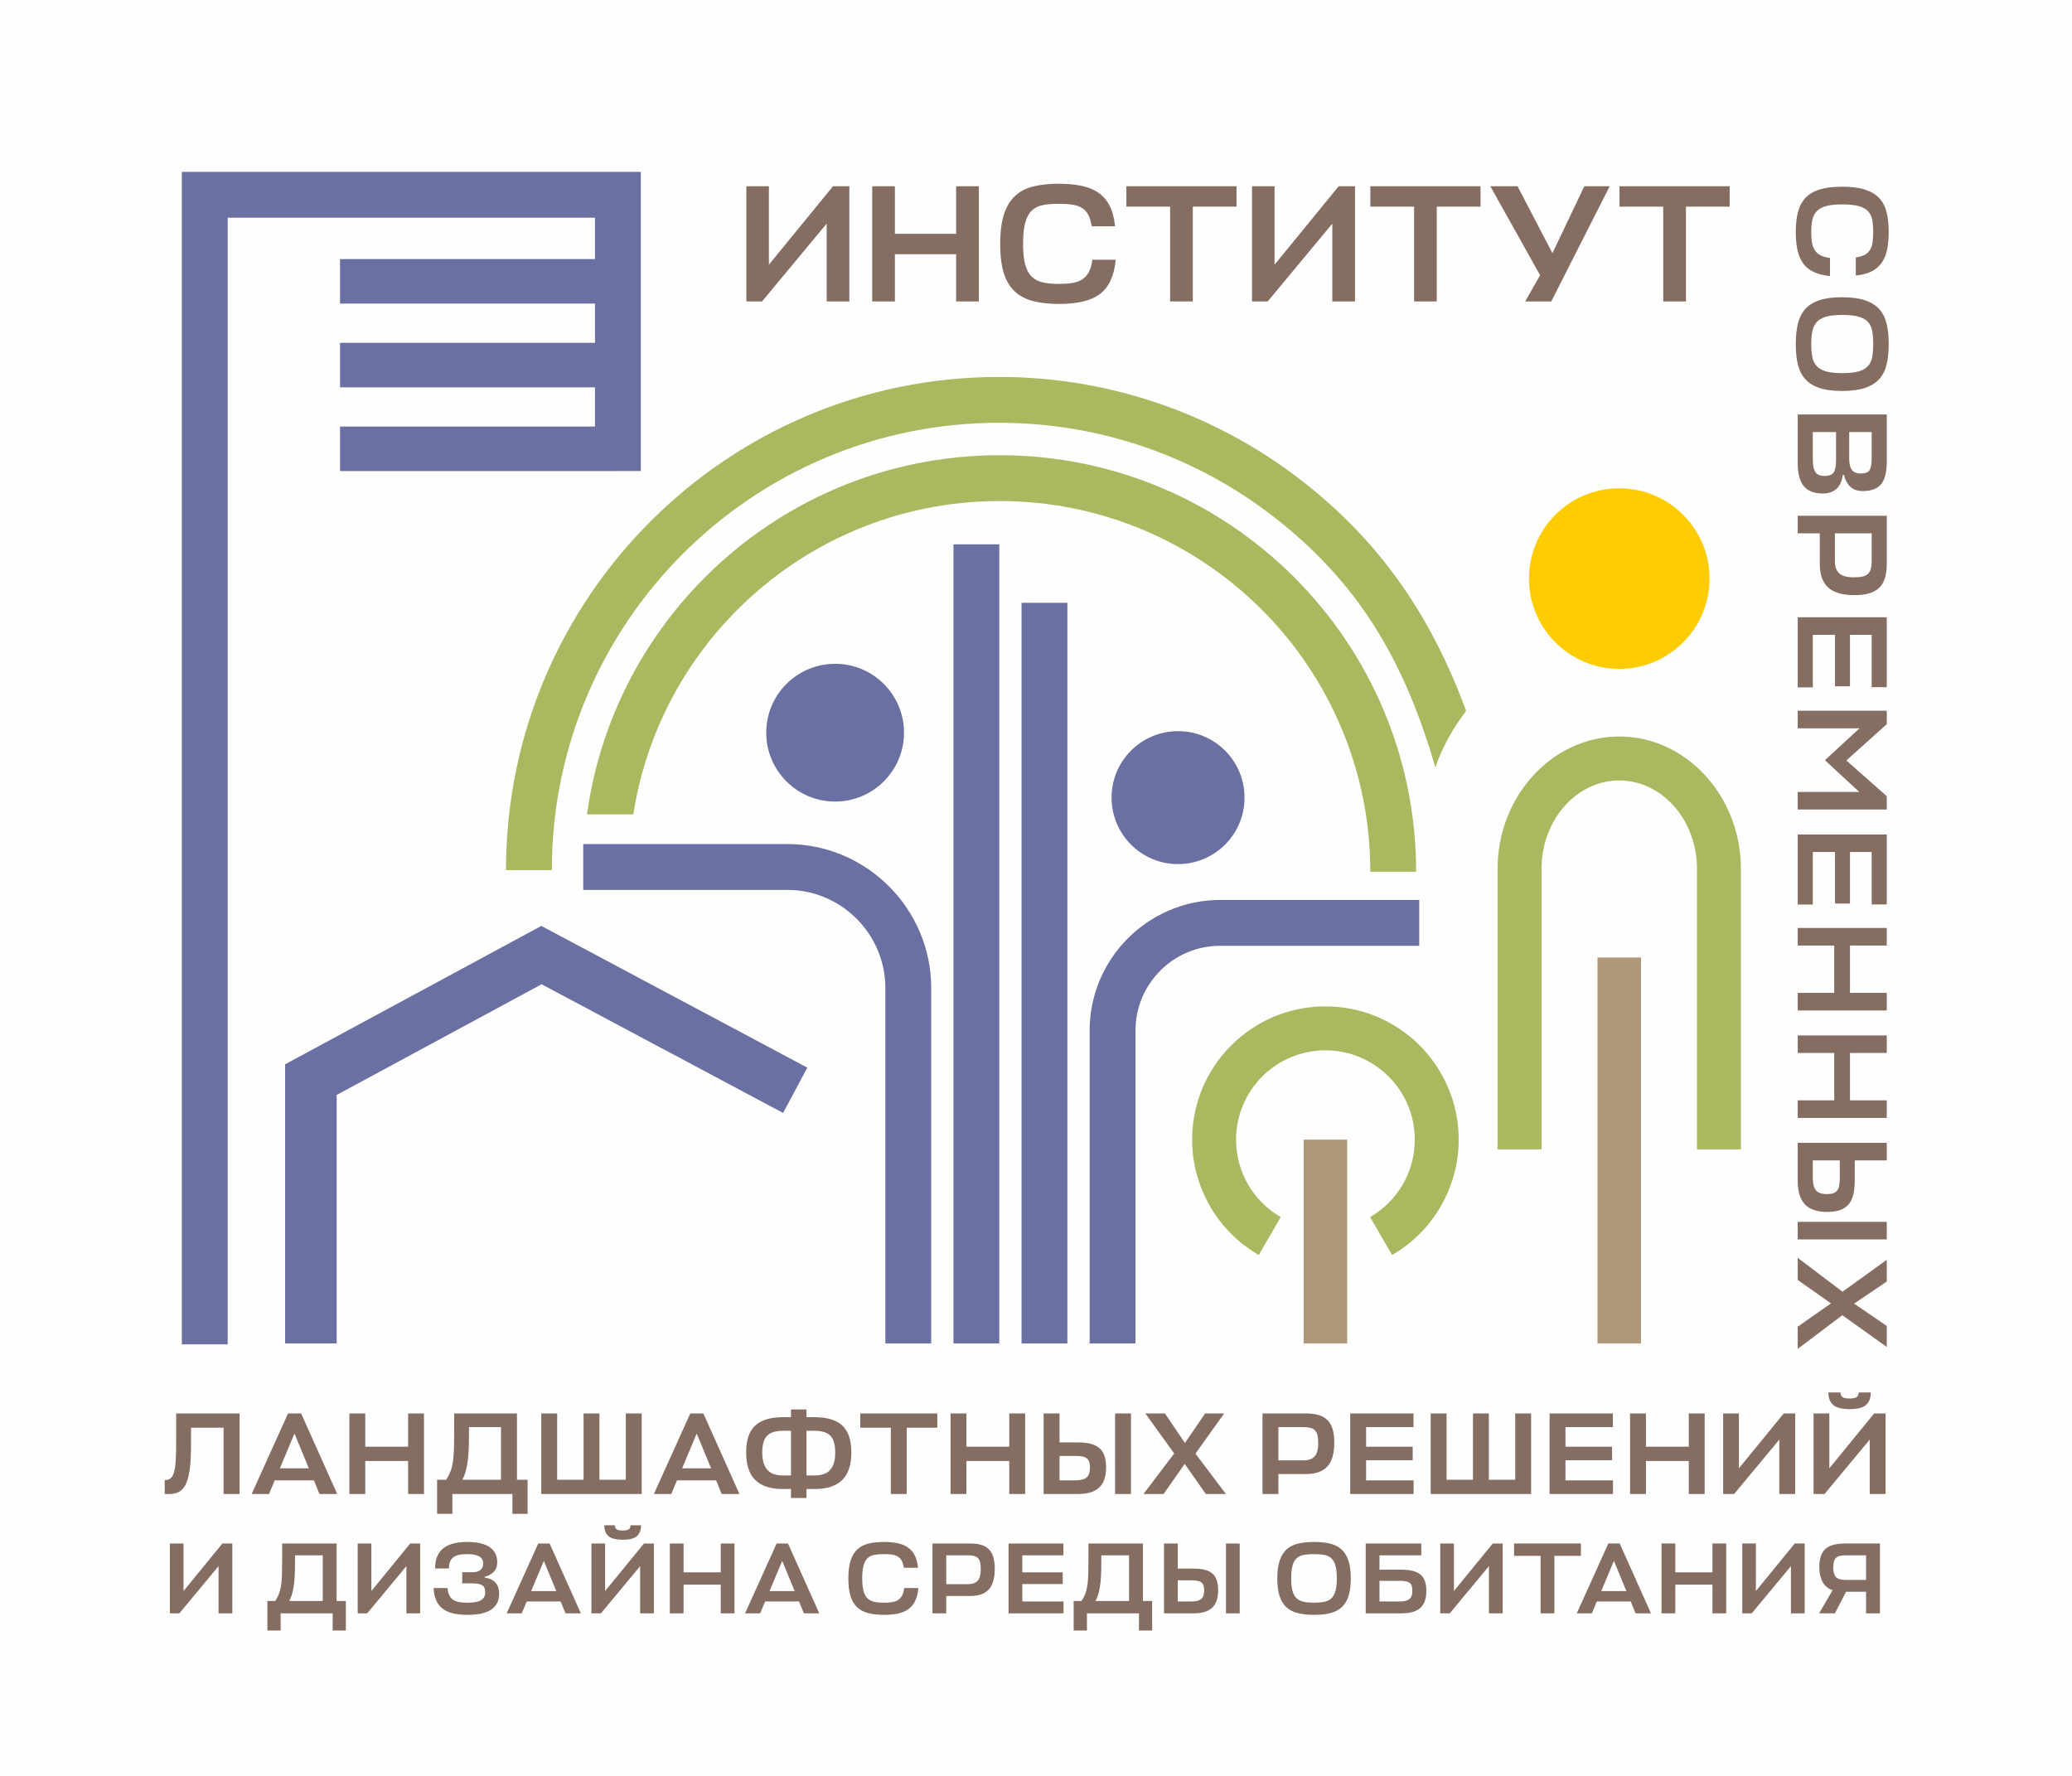 <?xml version="1.0" encoding="UTF-8"?> <!-- Creator: CorelDRAW 2020 (64-Bit) --> <svg xmlns="http://www.w3.org/2000/svg" xmlns:xlink="http://www.w3.org/1999/xlink" xmlns:xodm="http://www.corel.com/coreldraw/odm/2003" xml:space="preserve" width="105mm" height="90mm" style="shape-rendering:geometricPrecision; text-rendering:geometricPrecision; image-rendering:optimizeQuality; fill-rule:evenodd; clip-rule:evenodd" viewBox="0 0 10484.42 8986.65"> <defs> <style type="text/css"> <![CDATA[ .fil0 {fill:#FEFEFE} .fil3 {fill:#FECC00} .fil4 {fill:#6B70A3} .fil5 {fill:#AF9778;fill-rule:nonzero} .fil1 {fill:#856D62;fill-rule:nonzero} .fil2 {fill:#856D62;fill-rule:nonzero} .fil6 {fill:#A9B960;fill-rule:nonzero} ]]> </style> </defs> <g id="Layer_x0020_1">  <g id="_2866712633488"> <polygon class="fil0" points="-0,0 10484.42,0 10484.42,8986.65 -0,8986.65 "></polygon> <g> <path class="fil1" d="M3890.65 1339.51l0 -396.96 -114.02 0 0 582.77 79.4 0 326.86 -393.58 0 393.58 114.86 0 0 -582.77 -82.78 0 -324.33 396.96zm637.57 -156.25l0 -240.71 -114.87 0 0 582.77 114.87 0 0 -239.01 309.97 0 0 239.01 114.87 0 0 -582.77 -114.87 0 0 240.71 -309.97 0zm1117.3 130.92l-118.24 0c-3.38,25.9 -9.3,46.73 -17.73,62.51 -8.45,15.76 -19.56,28.16 -33.36,37.15 -13.8,9 -30.55,15.07 -50.27,18.15 -19.69,3.12 -42.51,4.64 -68.4,4.64 -30.4,0 -56.87,-2.38 -79.4,-7.17 -22.51,-4.78 -41.38,-14.36 -56.58,-28.72 -15.2,-14.36 -26.47,-34.78 -33.8,-61.24 -7.31,-26.45 -10.97,-61.36 -10.97,-104.71 0,-45.04 3.66,-81.09 10.97,-108.11 7.33,-27.04 18.6,-47.58 33.8,-61.67 15.2,-14.07 34.07,-23.23 56.58,-27.44 22.54,-4.22 49,-6.34 79.4,-6.34 25.89,0 48.42,1.41 67.56,4.22 19.15,2.83 35.49,8.31 49,16.47 13.51,8.16 24.35,19.71 32.51,34.63 8.16,14.93 13.93,34.49 17.3,58.7l118.24 0c-3.93,-40.53 -12.66,-74.46 -26.17,-101.77 -13.51,-27.32 -31.96,-49.41 -55.34,-66.31 -23.36,-16.89 -51.79,-28.99 -85.28,-36.32 -33.51,-7.31 -72.78,-10.97 -117.82,-10.97 -47.87,0 -90.25,4.35 -127.11,13.09 -36.89,8.73 -67.87,24.48 -92.91,47.31 -25.06,22.8 -44.06,53.91 -57.02,93.31 -12.94,39.42 -19.43,89.82 -19.43,151.2 0,59.11 6.07,108.09 18.16,146.95 12.11,38.85 30.55,69.83 55.33,92.91 24.78,23.07 55.74,39.4 92.91,48.98 37.15,9.58 80.51,14.36 130.07,14.36 46.73,0 87.13,-3.93 121.2,-11.82 34.07,-7.89 62.78,-20.56 86.13,-38 23.38,-17.46 41.67,-40.55 54.91,-69.27 13.23,-28.71 21.83,-63.62 25.76,-104.72zm611.39 -268.58l0 -103.05 -557.44 0 0 103.05 221.28 0 0 479.73 114.87 0 0 -479.73 221.29 0zm192.45 293.91l0 -396.96 -114.02 0 0 582.77 79.4 0 326.86 -393.58 0 393.58 114.86 0 0 -582.77 -82.78 0 -324.33 396.96zm1042.14 -293.91l0 -103.05 -557.44 0 0 103.05 221.29 0 0 479.73 114.87 0 0 -479.73 221.28 0zm226.24 479.73l131.77 0 295.6 -582.77 -128.38 0 -161.31 338.69 -176.54 -338.69 -137.67 0 251.7 450.18 -75.18 132.59zm1034.54 -479.73l0 -103.05 -557.44 0 0 103.05 221.28 0 0 479.73 114.87 0 0 -479.73 221.29 0z"></path> <path class="fil1" d="M9259.75 1396.81l0 -91.45c-20.01,-2.61 -36.14,-7.17 -48.32,-13.7 -12.19,-6.54 -21.77,-15.15 -28.76,-25.81 -6.96,-10.67 -11.62,-23.62 -14.03,-38.86 -2.4,-15.25 -3.58,-32.88 -3.58,-52.92 0,-23.51 1.84,-43.96 5.54,-61.39 3.7,-17.41 11.09,-31.99 22.21,-43.76 11.11,-11.76 26.89,-20.46 47.35,-26.12 20.48,-5.66 47.48,-8.5 81.01,-8.5 34.84,0 62.71,2.84 83.61,8.5 20.9,5.66 36.79,14.36 47.69,26.12 10.88,11.77 17.94,26.35 21.23,43.76 3.27,17.42 4.89,37.88 4.89,61.39 0,20.04 -1.1,37.46 -3.27,52.26 -2.19,14.82 -6.43,27.45 -12.74,37.88 -6.31,10.46 -15.24,18.83 -26.77,25.14 -11.55,6.32 -26.68,10.79 -45.41,13.4l0 91.45c31.36,-3.06 57.59,-9.81 78.71,-20.25 21.13,-10.46 38.2,-24.72 51.27,-42.78 13.07,-18.08 22.44,-40.08 28.1,-65.99 5.64,-25.9 8.49,-56.27 8.49,-91.12 0,-37 -3.37,-69.78 -10.13,-98.3 -6.74,-28.52 -18.94,-52.46 -36.57,-71.83 -17.63,-19.38 -41.7,-34.08 -72.18,-44.1 -30.47,-10.02 -69.46,-15.03 -116.92,-15.03 -45.73,0 -83.62,4.68 -113.65,14.05 -30.06,9.37 -54.01,23.62 -71.86,42.78 -17.84,19.18 -30.47,43.13 -37.88,71.86 -7.41,28.75 -11.11,62.28 -11.11,100.58 0,36.17 3.06,67.41 9.16,93.74 6.1,26.35 15.9,48.56 29.39,66.63 13.51,18.06 31.35,32.22 53.56,42.46 22.21,10.22 49.21,16.86 80.99,19.92zm-173.09 344.49c0,40.05 3.7,74.89 11.11,104.49 7.41,29.62 20.04,54.22 37.88,73.82 17.85,19.59 41.81,34.29 71.86,44.08 30.04,9.81 67.92,14.7 113.65,14.7 47.46,0 86.44,-5.22 116.92,-15.68 30.48,-10.44 54.55,-25.68 72.18,-45.72 17.62,-20.03 29.83,-44.85 36.57,-74.46 6.76,-29.62 10.13,-63.36 10.13,-101.24 0,-38.33 -3.37,-72.18 -10.13,-101.57 -6.74,-29.41 -18.94,-54.12 -36.57,-74.14 -17.63,-20.04 -41.7,-35.28 -72.18,-45.73 -30.47,-10.44 -69.46,-15.69 -116.92,-15.69 -45.73,0 -83.62,4.91 -113.65,14.71 -30.06,9.81 -54.01,24.5 -71.86,44.09 -17.84,19.6 -30.47,44.2 -37.88,73.8 -7.41,29.62 -11.11,64.44 -11.11,104.52zm78.4 0c0,-25.26 1.84,-47.14 5.54,-65.66 3.7,-18.5 11.09,-33.85 22.21,-46.04 11.11,-12.18 26.89,-21.23 47.35,-27.1 20.48,-5.89 47.48,-8.83 81.01,-8.83 34.84,0 62.71,2.94 83.61,8.83 20.9,5.87 36.79,14.92 47.69,27.1 10.88,12.19 17.94,27.54 21.23,46.04 3.27,18.52 4.89,40.4 4.89,65.66 0,24.81 -1.63,46.48 -4.89,64.98 -3.29,18.52 -10.46,33.85 -21.56,46.06 -11.1,12.18 -27,21.23 -47.69,27.1 -20.69,5.87 -48.44,8.81 -83.28,8.81 -33.53,0 -60.53,-2.94 -81.01,-8.81 -20.46,-5.87 -36.24,-14.8 -47.35,-26.78 -11.11,-11.97 -18.5,-27.21 -22.21,-45.73 -3.7,-18.5 -5.54,-40.38 -5.54,-65.63zm159.37 661.94l5.87 0c5.66,24.37 16.22,44.08 31.68,59.11 15.46,15.03 36.26,22.54 62.38,22.54 44.41,0 75.99,-11.77 94.72,-35.28 18.73,-23.52 28.08,-61.84 28.08,-114.96l0 -237.11 -450.7 0 0 246.25c0,51.82 10.13,90.37 30.38,115.62 20.25,25.26 52.57,37.88 97,37.88 27.43,0 49.96,-7.52 67.6,-22.55 17.63,-15.01 28.64,-38.86 32.99,-71.51zm-33.97 -216.87l0 141.75c0,30.04 -4.03,50.93 -12.09,62.71 -8.04,11.76 -23.6,17.63 -46.7,17.63 -22.2,0 -37.55,-6.64 -46.04,-19.92 -8.5,-13.28 -12.74,-32.99 -12.74,-59.11l0 -143.06 117.58 0zm180.27 0l0 133.9c0,28.31 -3.59,48.02 -10.76,59.13 -7.18,11.09 -21.67,16.64 -43.44,16.64 -22.21,0 -37.67,-6.19 -46.39,-18.61 -8.71,-12.4 -13.05,-31.01 -13.05,-55.85l0 -135.21 113.64 0zm-87.52 825.24c29.62,0 54.76,-3.05 75.45,-9.16 20.69,-6.08 37.55,-15.56 50.6,-28.4 13.07,-12.86 22.66,-29.29 28.76,-49.33 6.1,-20.02 9.14,-43.96 9.14,-71.85l0 -242.98 -450.7 0 0 88.83 111.7 0 0 155.47c0,53.13 14.05,92.64 42.13,118.55 28.08,25.91 72.39,38.86 132.92,38.86zm87.52 -312.89l0 139.14c0,15.68 -1.31,28.85 -3.91,39.51 -2.62,10.67 -7.3,19.27 -14.03,25.79 -6.76,6.53 -15.8,11.21 -27.12,14.05 -11.32,2.83 -25.91,4.24 -43.75,4.24 -36.15,0 -61.4,-6.85 -75.78,-20.57 -14.38,-13.73 -21.55,-34.3 -21.55,-61.73l0 -140.44 186.14 0zm-374.27 779.51l76.43 0 0 -265.86 112.35 0 0 260.63 75.77 0 0 -260.63 109.73 0 0 265.21 76.43 0 0 -354.02 -450.7 0 0 354.67zm312.88 207.31l-175.05 161.35 173.74 160.68 -311.57 0 0 88.84 450.7 0 0 -67.29 -204.44 -180.92 204.44 -183.56 0 -67.92 -450.7 0 0 88.82 312.88 0zm-312.88 891.86l76.43 0 0 -265.85 112.35 0 0 260.63 75.77 0 0 -260.63 109.73 0 0 265.2 76.43 0 0 -354.02 -450.7 0 0 354.67zm264.55 207.32l186.15 0 0 -88.83 -450.7 0 0 88.83 184.87 0 0 239.72 -184.87 0 0 88.85 450.7 0 0 -88.85 -186.15 0 0 -239.72zm0 543.69l186.15 0 0 -88.82 -450.7 0 0 88.82 184.87 0 0 239.73 -184.87 0 0 88.84 450.7 0 0 -88.84 -186.15 0 0 -239.73zm-115.61 804.33c25.25,0 46.81,-3.06 64.65,-9.14 17.85,-6.1 32.34,-15.59 43.44,-28.43 11.11,-12.83 19.17,-29.29 24.18,-49.3 5,-20.04 7.5,-43.99 7.5,-71.86l0 -101.91 161.99 0 0 -88.82 -450.7 0 0 192.03c0,53.12 11.98,92.64 35.94,118.55 23.94,25.91 61.6,38.86 113,38.86zm-148.94 139.12l450.7 0 0 -88.82 -450.7 0 0 88.82zm212.94 -399.76l0 88.84c0,15.24 -0.98,28.1 -2.94,38.54 -1.96,10.45 -5.45,18.82 -10.46,25.14 -5,6.31 -11.64,10.9 -19.92,13.72 -8.27,2.85 -18.94,4.24 -31.99,4.24 -27,0 -45.62,-6.64 -55.85,-19.92 -10.23,-13.28 -15.36,-33.42 -15.36,-60.42l0 -90.15 136.52 0zm-44.41 723.34l-168.53 118.22 0 112.35 226.01 -170.49 224.69 160.7 0 -106.48 -165.24 -113 165.24 -111.69 0 -109.73 -224.04 161.33 -226.66 -171.78 0 112.34 168.53 118.22z"></path> <path class="fil2" d="M966.45 7315.67l0 -90.99 164.85 0 0 335.58 80.93 0 0 -407.64 -320.8 0 0 145.32c0,38.2 -0.78,69.72 -2.36,94.54 -1.58,24.81 -4.53,44.38 -8.87,58.78 -4.33,14.38 -10.22,24.41 -17.71,30.12 -7.49,5.72 -17.13,8.58 -28.96,8.58l0 70.31 23.64 0c20.07,0 37.11,-4.13 51.08,-12.4 13.99,-8.28 25.22,-21.98 33.68,-41.07 8.47,-19.1 14.67,-44.2 18.62,-75.34 3.93,-31.1 5.89,-69.71 5.89,-115.78zm491.13 -163.06l-184.33 407.64 88.04 0 28.94 -69.14 197.92 0 28.37 69.14 89.8 0 -182.56 -407.64 -66.17 0zm-41.36 277.67l73.85 -176.07 72.68 176.07 -146.53 0zm432.06 -109.3l0 -168.37 -80.36 0 0 407.64 80.36 0 0 -167.21 216.82 0 0 167.21 80.35 0 0 -407.64 -80.35 0 0 168.37 -216.82 0zm821.37 339.71l0 -172.52 -53.76 0 0 -335.55 -317.84 0 0 93.92c0,35.07 -0.41,64.7 -1.19,88.92 -0.79,24.22 -2.56,45.29 -5.32,63.23 -2.77,17.92 -6.79,33.77 -12.11,47.55 -5.31,13.79 -12.51,27.78 -21.57,41.94l-46.08 0 0 172.52 77.4 0 0 -100.43 303.66 0 0 100.43 76.81 0zm-296.58 -393.47l0 -45.5 161.89 0 0 266.44 -195.57 0c5.53,-10.22 10.34,-21.74 14.49,-34.55 4.12,-12.8 7.68,-27.96 10.63,-45.5 2.96,-17.52 5.1,-37.8 6.49,-60.84 1.38,-23.05 2.07,-49.73 2.07,-80.05zm446.23 220.94l0 -335.55 -80.36 0 0 407.64 508.1 0 0 -407.64 -80.36 0 0 335.55 -133.52 0 0 -335.55 -80.33 0 0 335.55 -133.52 0zm673.67 -335.55l-184.33 407.64 88.04 0 28.94 -69.14 197.92 0 28.36 69.14 89.81 0 -182.56 -407.64 -66.17 0zm-41.36 277.67l73.85 -176.07 72.68 176.07 -146.53 0zm323.92 -80.95c0,63.82 15.57,110.69 46.68,140.62 31.11,29.93 76.02,44.89 134.69,44.89l45.5 0 0 45.5 78.57 0 0 -45.5 45.49 0c58.68,0 103.58,-14.97 134.71,-44.89 31.11,-29.94 46.65,-76.81 46.65,-140.62 0,-61.82 -15.16,-106.92 -45.48,-135.29 -30.32,-28.35 -77.2,-42.53 -140.6,-42.53l-40.77 0 0 -39 -78.57 0 0 39 -40.18 0c-63.42,0 -110.38,14.18 -140.89,42.53 -30.53,28.37 -45.8,73.47 -45.8,135.29zm305.45 -109.28l34.86 0c19.69,0 36.53,1.86 50.51,5.6 13.97,3.74 25.41,9.94 34.26,18.61 8.87,8.66 15.37,20.08 19.5,34.26 4.14,14.19 6.19,31.51 6.19,51.99 0,21.27 -2.36,39.29 -7.08,54.07 -4.72,14.76 -11.61,26.77 -20.67,36.02 -9.06,9.28 -20.09,15.86 -33.09,19.81 -12.99,3.93 -27.77,5.91 -44.31,5.91l-40.17 0 0 -226.27zm-223.92 110.47c0,-20.48 2.08,-37.8 6.2,-51.99 4.14,-14.18 10.63,-25.6 19.5,-34.26 8.87,-8.68 20.29,-14.87 34.26,-18.61 13.99,-3.74 30.82,-5.6 50.51,-5.6l34.87 0 0 226.27 -40.18 0c-16.15,0 -30.71,-1.98 -43.73,-5.91 -12.99,-3.95 -24,-10.53 -33.07,-19.81 -9.06,-9.25 -16.06,-21.26 -20.98,-36.02 -4.92,-14.78 -7.39,-32.8 -7.39,-54.07zm885.78 -125.84l0 -72.06 -389.93 0 0 72.06 154.79 0 0 335.58 80.36 0 0 -335.58 154.78 0zm147.28 96.31l0 -168.37 -80.35 0 0 407.64 80.35 0 0 -167.21 216.82 0 0 167.21 80.36 0 0 -407.64 -80.36 0 0 168.37 -216.82 0zm706.76 104.55c0,-22.84 -2.75,-42.34 -8.27,-58.47 -5.51,-16.15 -14.07,-29.25 -25.7,-39.29 -11.61,-10.04 -26.48,-17.32 -44.6,-21.86 -18.11,-4.52 -39.78,-6.79 -64.98,-6.79l-92.16 0 0 -146.51 -80.36 0 0 407.64 173.69 0c48.06,0 83.82,-10.82 107.25,-32.5 23.44,-21.67 35.14,-55.73 35.14,-102.22zm125.84 134.72l0 -407.64 -80.36 0 0 407.64 80.36 0zm-361.56 -192.6l80.34 0c13.8,0 25.41,0.89 34.85,2.66 9.47,1.78 17.04,4.93 22.77,9.46 5.7,4.53 9.85,10.54 12.4,18.02 2.55,7.49 3.83,17.12 3.83,28.95 0,24.41 -6.01,41.26 -18.02,50.51 -12.01,9.25 -30.23,13.87 -54.64,13.87l-81.53 0 0 -123.47zm633.5 40.17l106.92 152.43 101.63 0 -154.19 -204.43 145.32 -203.22 -96.3 0 -102.22 149.47 -101.02 -149.47 -99.24 0 145.91 202.63 -155.38 205.02 101.62 0 106.94 -152.43zm756.99 -106.93c0,-26.78 -2.77,-49.52 -8.27,-68.23 -5.51,-18.71 -14.09,-33.98 -25.7,-45.8 -11.63,-11.82 -26.49,-20.47 -44.6,-25.98 -18.11,-5.53 -39.79,-8.27 -64.98,-8.27l-219.79 0 0 407.64 80.36 0 0 -101.03 140.6 0c48.06,0 83.8,-12.71 107.23,-38.1 23.44,-25.4 35.16,-65.48 35.16,-120.23zm-282.99 -79.17l125.84 0c14.16,0 26.08,1.19 35.74,3.55 9.66,2.36 17.42,6.6 23.34,12.7 5.91,6.1 10.13,14.28 12.71,24.5 2.55,10.25 3.83,23.44 3.83,39.6 0,32.68 -6.2,55.52 -18.61,68.53 -12.4,13 -31.02,19.48 -55.84,19.48l-127.01 0 0 -168.37zm684.3 338.54l0 -69.14 -240.44 0 0 -101.6 235.72 0 0 -68.54 -235.72 0 0 -99.26 239.86 0 0 -69.11 -320.22 0 0 407.64 320.8 0zm166.78 -72.09l0 -335.55 -80.36 0 0 407.64 508.1 0 0 -407.64 -80.36 0 0 335.55 -133.52 0 0 -335.55 -80.33 0 0 335.55 -133.52 0zm842.04 72.09l0 -69.14 -240.44 0 0 -101.6 235.72 0 0 -68.54 -235.72 0 0 -99.26 239.86 0 0 -69.11 -320.22 0 0 407.64 320.8 0zm166.78 -239.27l0 -168.37 -80.36 0 0 407.64 80.36 0 0 -167.21 216.82 0 0 167.21 80.35 0 0 -407.64 -80.35 0 0 168.37 -216.82 0zm470.44 109.3l0 -277.67 -79.76 0 0 407.64 55.54 0 228.64 -275.32 0 275.32 80.34 0 0 -407.64 -57.88 0 -226.87 277.67zm457.45 0l0 -277.67 -79.76 0 0 407.64 55.54 0 228.64 -275.32 0 275.32 80.34 0 0 -407.64 -57.88 0 -226.87 277.67zm102.8 -299.53c39.38,0 67.05,-7.1 83.01,-21.26 15.95,-14.19 23.92,-35.26 23.92,-63.23l-61.43 0c0,11.42 -3.55,19.39 -10.65,23.93 -7.08,4.53 -18.69,6.8 -34.85,6.8 -16.55,0 -28.35,-2.27 -35.46,-6.8 -7.08,-4.54 -10.62,-12.51 -10.62,-23.93l-61.44 0c0,27.97 8.06,49.04 24.22,63.23 16.14,14.16 43.9,21.26 83.3,21.26z"></path> <path class="fil2" d="M928.64 8051.39l0 -240.75 -69.15 0 0 353.44 48.16 0 198.24 -238.72 0 238.72 69.67 0 0 -353.44 -50.21 0 -196.71 240.75zm821.28 199.77l0 -149.57 -46.62 0 0 -290.96 -275.58 0 0 81.45c0,30.38 -0.34,56.09 -1.02,77.08 -0.69,21.02 -2.23,39.29 -4.6,54.82 -2.4,15.55 -5.89,29.29 -10.49,41.24 -4.63,11.96 -10.84,24.07 -18.71,36.38l-39.94 0 0 149.57 67.09 0 0 -87.08 263.3 0 0 87.08 66.58 0zm-257.14 -341.14l0 -39.44 140.35 0 0 231.02 -169.54 0c4.77,-8.89 8.96,-18.87 12.53,-29.98 3.58,-11.09 6.66,-24.24 9.23,-39.44 2.56,-15.19 4.43,-32.78 5.62,-52.76 1.21,-19.98 1.81,-43.11 1.81,-69.4zm386.37 141.37l0 -240.75 -69.16 0 0 353.44 48.16 0 198.24 -238.72 0 238.72 69.67 0 0 -353.44 -50.21 0 -196.7 240.75zm646.6 12.8c0,-21.85 -5.79,-39.86 -17.4,-54.03 -11.61,-14.18 -30.23,-23.15 -55.85,-26.91l0 -4.08c18.79,-4.78 34.07,-13.15 45.85,-25.1 11.78,-11.96 17.67,-28.18 17.67,-48.66 0,-33.12 -12.63,-58.49 -37.9,-76.08 -25.28,-17.57 -63.36,-26.37 -114.23,-26.37 -24.24,0 -46.35,2.31 -66.33,6.91 -19.98,4.6 -37.13,12.21 -51.49,22.81 -14.34,10.57 -25.35,24.4 -33.03,41.47 -7.68,17.08 -11.36,38.08 -11.01,63.01l69.67 0c-0.35,-15.35 1.88,-27.83 6.66,-37.38 4.77,-9.56 11.34,-16.9 19.71,-22.03 8.37,-5.13 18.19,-8.62 29.46,-10.5 11.26,-1.88 23.23,-2.82 35.86,-2.82 27.67,0 48.15,3.93 61.47,11.78 13.32,7.85 19.98,19.46 19.98,34.83 0,5.47 -0.67,10.84 -2.06,16.15 -1.36,5.29 -4,10.08 -7.93,14.34 -3.93,4.27 -9.48,7.77 -16.66,10.49 -7.16,2.75 -16.74,4.1 -28.67,4.1l-50.73 0 0 56.36 52.76 0c12.98,0 23.66,1.02 32.01,3.07 8.37,2.06 14.86,4.95 19.48,8.72 4.61,3.74 7.76,8.52 9.47,14.34 1.71,5.79 2.57,12.62 2.57,20.49 0,16.73 -6.83,29.45 -20.49,38.16 -13.65,8.71 -37.04,13.06 -70.18,13.06 -14.01,0 -26.81,-0.86 -38.42,-2.57 -11.6,-1.71 -21.76,-5.2 -30.47,-10.49 -8.71,-5.3 -15.72,-12.81 -21,-22.54 -5.29,-9.75 -8.64,-22.63 -10,-38.67l-70.68 0c1.36,25.6 6.06,47.04 14.09,64.27 8.02,17.25 19.28,31.17 33.82,41.75 14.51,10.59 32.08,18.19 52.75,22.8 20.65,4.6 44.29,6.91 70.93,6.91 54.99,0 95.45,-9.14 121.41,-27.41 25.95,-18.27 38.92,-44.98 38.92,-80.16zm197.88 -253.55l-159.81 353.44 76.33 0 25.1 -59.94 171.6 0 24.59 59.94 77.86 0 -158.28 -353.44 -57.38 0zm-35.85 240.75l64.02 -152.64 63.01 152.64 -127.03 0zm374.07 0l0 -240.75 -69.15 0 0 353.44 48.15 0 198.24 -238.72 0 238.72 69.68 0 0 -353.44 -50.22 0 -196.7 240.75zm89.13 -259.71c34.16,0 58.15,-6.14 71.97,-18.42 13.84,-12.3 20.75,-30.57 20.75,-54.82l-53.26 0c0,9.91 -3.1,16.82 -9.24,20.75 -6.14,3.91 -16.22,5.89 -30.23,5.89 -14.34,0 -24.58,-1.98 -30.72,-5.89 -6.14,-3.93 -9.22,-10.84 -9.22,-20.75l-53.27 0c0,24.24 7,42.52 20.99,54.82 14.01,12.28 38.08,18.42 72.22,18.42zm308.02 164.95l0 -145.99 -69.68 0 0 353.44 69.68 0 0 -144.95 187.98 0 0 144.95 69.68 0 0 -353.44 -69.68 0 0 145.99 -187.98 0zm470.88 -145.99l-159.81 353.44 76.33 0 25.1 -59.94 171.6 0 24.58 59.94 77.86 0 -158.27 -353.44 -57.38 0zm-35.86 240.75l64.02 -152.64 63.02 152.64 -127.04 0zm753.15 -15.36l-71.72 0c-2.06,15.7 -5.62,28.33 -10.74,37.9 -5.13,9.56 -11.88,17.06 -20.25,22.54 -8.35,5.46 -18.52,9.14 -30.47,11.01 -11.94,1.88 -25.78,2.82 -41.48,2.82 -18.44,0 -34.51,-1.46 -48.16,-4.35 -13.66,-2.92 -25.1,-8.71 -34.33,-17.42 -9.22,-8.72 -16.05,-21.09 -20.48,-37.13 -4.43,-16.05 -6.66,-37.21 -6.66,-63.52 0,-27.33 2.23,-49.19 6.66,-65.57 4.43,-16.4 11.26,-28.85 20.48,-37.38 9.23,-8.55 20.67,-14.09 34.33,-16.65 13.65,-2.57 29.72,-3.85 48.16,-3.85 15.7,0 29.37,0.86 40.98,2.57 11.6,1.71 21.51,5.03 29.71,9.99 8.2,4.95 14.76,11.95 19.71,21.01 4.95,9.05 8.47,20.91 10.49,35.61l71.72 0c-2.38,-24.6 -7.68,-45.18 -15.87,-61.74 -8.2,-16.57 -19.39,-29.97 -33.57,-40.21 -14.17,-10.25 -31.4,-17.58 -51.72,-22.02 -20.33,-4.45 -44.14,-6.66 -71.45,-6.66 -29.04,0 -54.74,2.64 -77.1,7.93 -22.38,5.3 -41.15,14.86 -56.35,28.7 -15.21,13.83 -26.74,32.7 -34.59,56.6 -7.85,23.91 -11.78,54.47 -11.78,91.69 0,35.86 3.68,65.56 11.01,89.14 7.35,23.55 18.52,42.34 33.55,56.35 15.03,13.99 33.82,23.89 56.35,29.71 22.56,5.8 48.85,8.7 78.9,8.7 28.33,0 52.83,-2.38 73.5,-7.16 20.66,-4.78 38.08,-12.47 52.24,-23.05 14.17,-10.59 25.28,-24.59 33.3,-42.02 8.03,-17.4 13.23,-38.59 15.63,-63.51zm386.38 -96.83c0,-23.23 -2.4,-42.94 -7.18,-59.17 -4.77,-16.22 -12.2,-29.44 -22.28,-39.69 -10.08,-10.24 -22.98,-17.74 -38.67,-22.53 -15.72,-4.8 -34.49,-7.18 -56.35,-7.18l-190.57 0 0 353.44 69.67 0 0 -87.59 121.91 0c41.67,0 72.66,-11.02 92.99,-33.03 20.3,-22.04 30.47,-56.8 30.47,-104.26zm-245.38 -68.63l109.11 0c12.3,0 22.63,1.02 31,3.07 8.37,2.06 15.1,5.72 20.22,11.02 5.13,5.27 8.8,12.37 11.02,21.24 2.23,8.89 3.32,20.33 3.32,34.32 0,28.35 -5.37,48.15 -16.12,59.44 -10.77,11.26 -26.91,16.88 -48.43,16.88l-110.13 0 0 -145.97zm593.34 293.5l0 -59.94 -208.49 0 0 -88.09 204.38 0 0 -59.42 -204.38 0 0 -86.05 207.97 0 0 -59.94 -277.64 0 0 353.44 278.16 0zm448.34 87.08l0 -149.57 -46.61 0 0 -290.96 -275.59 0 0 81.45c0,30.38 -0.34,56.09 -1.02,77.08 -0.69,21.02 -2.22,39.29 -4.6,54.82 -2.4,15.55 -5.89,29.29 -10.49,41.24 -4.62,11.96 -10.84,24.07 -18.71,36.38l-39.94 0 0 149.57 67.1 0 0 -87.08 263.3 0 0 87.08 66.57 0zm-257.14 -341.14l0 -39.44 140.35 0 0 231.02 -169.54 0c4.77,-8.89 8.96,-18.87 12.53,-29.98 3.58,-11.09 6.66,-24.24 9.23,-39.44 2.56,-15.19 4.43,-32.78 5.63,-52.76 1.21,-19.98 1.8,-43.11 1.8,-69.4zm591.26 137.28c0,-19.8 -2.39,-36.72 -7.16,-50.72 -4.78,-13.99 -12.21,-25.35 -22.29,-34.07 -10.08,-8.69 -22.97,-15.01 -38.67,-18.94 -15.72,-3.93 -34.49,-5.89 -56.35,-5.89l-79.91 0 0 -127.03 -69.68 0 0 353.44 150.61 0c41.67,0 72.66,-9.39 92.97,-28.17 20.32,-18.79 30.47,-48.33 30.47,-88.62zm109.11 116.79l0 -353.44 -69.65 0 0 353.44 69.65 0zm-313.48 -166.99l69.67 0c11.95,0 22.03,0.77 30.23,2.31 8.2,1.53 14.76,4.27 19.71,8.19 4.95,3.93 8.54,9.14 10.76,15.63 2.21,6.49 3.33,14.86 3.33,25.1 0,21.17 -5.2,35.78 -15.63,43.79 -10.41,8.03 -26.19,12.03 -47.38,12.03l-70.68 0 0 -107.05zm689.64 174.67c31.41,0 58.72,-2.9 81.95,-8.7 23.23,-5.81 42.51,-15.72 57.88,-29.71 15.38,-14.01 26.89,-32.8 34.59,-56.35 7.67,-23.57 11.51,-53.28 11.51,-89.14 0,-37.22 -4.09,-67.78 -12.28,-91.69 -8.2,-23.89 -20.15,-42.77 -35.88,-56.6 -15.7,-13.84 -35.16,-23.4 -58.38,-28.7 -23.22,-5.29 -49.69,-7.93 -79.39,-7.93 -30.06,0 -56.6,2.64 -79.65,7.93 -23.07,5.3 -42.44,14.86 -58.15,28.7 -15.7,13.83 -27.66,32.7 -35.85,56.6 -8.2,23.91 -12.3,54.47 -12.3,91.69 0,35.86 3.85,65.56 11.53,89.14 7.68,23.55 19.21,42.34 34.57,56.35 15.37,13.99 34.66,23.89 57.88,29.71 23.22,5.8 50.54,8.7 81.97,8.7zm0 -61.46c-19.81,0 -36.97,-1.46 -51.49,-4.35 -14.51,-2.92 -26.54,-8.71 -36.11,-17.42 -9.56,-8.72 -16.66,-21.09 -21.26,-37.13 -4.61,-16.05 -6.91,-37.21 -6.91,-63.52 0,-27.33 2.3,-49.19 6.91,-65.57 4.6,-16.4 11.7,-28.85 21.26,-37.38 9.57,-8.55 21.6,-14.09 36.11,-16.65 14.53,-2.57 31.68,-3.85 51.49,-3.85 19.46,0 36.45,1.29 50.95,3.85 14.53,2.56 26.56,8.2 36.12,16.88 9.56,8.72 16.67,21.18 21.27,37.41 4.6,16.22 6.91,37.97 6.91,65.3 0,26.3 -2.31,47.47 -6.91,63.52 -4.6,16.05 -11.61,28.42 -21.02,37.13 -9.39,8.72 -21.34,14.51 -35.85,17.42 -14.51,2.9 -31.67,4.35 -51.47,4.35zm568.23 -59.41c0,-38.94 -9.91,-66.6 -29.72,-82.99 -19.8,-16.4 -51.73,-24.59 -95.79,-24.59l-111.67 0 0 -72.73 211.56 0 0 -59.94 -281.22 0 0 353.44 182.36 0c42,0 73.26,-9.06 93.74,-27.16 20.49,-18.09 30.74,-46.77 30.74,-86.03zm-237.18 -51.22l103.47 0c11.95,0 21.96,0.77 29.98,2.3 8.02,1.54 14.51,4.18 19.46,7.93 4.95,3.76 8.45,8.89 10.49,15.38 2.06,6.48 3.08,14.68 3.08,24.58 0,20.5 -5.2,34.66 -15.63,42.51 -10.39,7.87 -25.87,11.78 -46.35,11.78l-104.49 0 0 -104.47zm376.63 51.72l0 -240.75 -69.16 0 0 353.44 48.16 0 198.24 -238.72 0 238.72 69.67 0 0 -353.44 -50.21 0 -196.7 240.75zm642.52 -178.27l0 -62.49 -338.09 0 0 62.49 134.21 0 0 290.96 69.67 0 0 -290.96 134.21 0zm138.95 -62.49l-159.81 353.44 76.33 0 25.1 -59.94 171.6 0 24.59 59.94 77.85 0 -158.27 -353.44 -57.38 0zm-35.85 240.75l64.02 -152.64 63.01 152.64 -127.03 0zm374.59 -94.76l0 -145.99 -69.67 0 0 353.44 69.67 0 0 -144.95 187.99 0 0 144.95 69.67 0 0 -353.44 -69.67 0 0 145.99 -187.99 0zm407.87 94.76l0 -240.75 -69.15 0 0 353.44 48.15 0 198.24 -238.72 0 238.72 69.67 0 0 -353.44 -50.21 0 -196.7 240.75zm557.48 112.69l70.19 0 0 -353.44 -176.23 0c-45.75,0 -78.95,9.22 -99.62,27.66 -20.66,18.44 -31,49.02 -31,91.69 0,29.03 5.3,53.7 15.9,74.01 10.57,20.33 27.66,34.76 51.22,43.3l-68.13 116.79 79.91 0 56.33 -109.11 101.44 0 0 109.11zm-165.96 -233.07c0,-11.95 1.2,-21.86 3.57,-29.71 2.4,-7.85 6.16,-14.09 11.28,-18.69 5.1,-4.6 11.94,-7.78 20.48,-9.49 8.54,-1.71 18.96,-2.55 31.24,-2.55l99.38 0 0 124.46 -100.4 0c-11.61,0 -21.61,-0.94 -29.98,-2.8 -8.35,-1.89 -15.18,-5.3 -20.48,-10.25 -5.29,-4.94 -9.14,-11.53 -11.53,-19.72 -2.38,-8.2 -3.57,-18.62 -3.57,-31.25z"></path> <path class="fil3" d="M8193.49 2470.97c252.35,0 456.89,204.56 456.89,456.89 0,252.33 -204.55,456.87 -456.89,456.87 -252.32,0 -456.87,-204.55 -456.87,-456.87 0,-252.34 204.56,-456.89 456.87,-456.89z"></path> <g> <path class="fil4" d="M5960.93 3699.84c-185.81,0 -336.42,150.61 -336.42,336.41 0,185.86 150.61,336.48 336.42,336.48 185.85,0 336.47,-150.62 336.47,-336.48 0,-185.8 -150.62,-336.41 -336.47,-336.41z"></path> <path class="fil4" d="M7181.35 4786.14l-1007.79 0c-117.9,0 -224.89,48 -302.17,125.34l0 0.42c-77.58,77.57 -125.76,184.56 -125.76,302.17l0 1584.44 -231.98 0 0 -1584.44c0,-181.55 74.28,-346.63 193.77,-466.14 119.98,-119.49 284.94,-193.77 466.14,-193.77l1007.79 0 0 231.98z"></path> <polygon class="fil4" points="5169.11,6798.51 5169.11,3050.37 5401.04,3050.37 5401.04,6798.51 "></polygon> <polygon class="fil4" points="4824.53,6798.51 4824.53,2754.46 5056.51,2754.46 5056.51,6798.51 "></polygon> <path class="fil4" d="M2951.2 4271.18l1032.51 0c200.39,0 382.47,81.95 514.44,213.84 131.83,131.9 213.78,314.04 213.78,514.38l0 1799.11 -231.98 0 0 -1799.11c0,-136.33 -55.85,-260.43 -145.82,-350.41 -89.99,-89.99 -214.03,-145.83 -350.42,-145.83l-1032.51 0 0 -231.98z"></path> <polygon class="fil4" points="1442.67,6798.51 1442.67,5385.76 2739.27,4685.48 4084.96,5402.63 3962.6,5632 2740.6,4980.75 1703.67,5540.87 1703.67,6798.51 "></polygon> <polygon class="fil4" points="1720.52,2158.56 3010.64,2158.56 3010.64,1960.01 1720.52,1960.01 1720.52,1734.82 3010.64,1734.82 3010.64,1536.27 1720.52,1536.27 1720.52,1311.08 3010.64,1311.08 3010.64,1101.72 1152.02,1101.72 1152.02,6803.05 920.09,6803.05 920.09,869.75 3242.56,869.75 3242.56,2383.51 3126.6,2383.51 3126.6,2383.75 1720.52,2383.75 "></polygon> <path class="fil4" d="M4225.73 3359.05c192.48,0 348.58,156.05 348.58,348.58 0,192.47 -156.1,348.58 -348.58,348.58 -192.53,0 -348.58,-156.11 -348.58,-348.58 0,-192.53 156.05,-348.58 348.58,-348.58z"></path> </g> <polygon class="fil5" points="8083.4,6798.54 8083.4,4845.38 8303.59,4845.38 8303.59,6798.54 "></polygon> <polygon class="fil5" points="6596.6,6798.54 6596.6,5767.1 6816.78,5767.1 6816.78,6798.54 "></polygon> <path class="fil6" d="M6434.52 2607.18c-385.38,-295.7 -865.92,-467.76 -1378.5,-467.76 -625.13,0 -1191.12,253.42 -1600.72,663.03 -409.61,409.6 -663.03,975.63 -663.03,1600.76l-231.97 0c0,-689.14 279.39,-1313.12 731.02,-1764.74 451.62,-451.63 1075.56,-731.02 1764.7,-731.02 564.48,0 1094.01,189.72 1518.94,515.76 408.39,313.35 667.74,695.98 843.81,1174.29 -57.36,74.04 -121.14,179.62 -155.66,286.3 -154.21,-530.78 -382.12,-934.05 -828.59,-1276.63z"></path> <path class="fil6" d="M6933.78 4411.21c0,-517.96 -209.97,-986.97 -549.35,-1326.36 -339.4,-339.4 -808.38,-549.36 -1326.33,-549.36 -518,0 -986.97,209.97 -1326.37,549.36 -274.7,274.69 -464.57,634.35 -526.99,1036.15l-234.44 0c64.18,-465.93 280.57,-883.25 597.45,-1200.13 381.4,-381.4 908.34,-617.34 1490.35,-617.34 581.97,0 1108.9,235.94 1490.31,617.34 381.4,381.39 617.34,908.37 617.34,1490.34l-231.97 0z"></path> <path class="fil6" d="M7577.85 5816.24l0 -1420.34c0,-181.42 67.92,-347.27 177.29,-468.17 112.02,-123.84 267.18,-200.74 438.36,-200.74 171.18,0 326.35,76.91 438.36,200.74 109.37,120.93 177.3,286.75 177.3,468.17l0 1420.34 -222.4 0 0 -1420.34c0,-125.29 -45.63,-238.35 -119.1,-319.61 -70.79,-78.25 -167.93,-126.92 -274.15,-126.92 -106.21,0 -203.32,48.64 -274.14,126.92 -73.47,81.23 -119.11,194.38 -119.11,319.61l0 1420.34 -222.39 0z"></path> <path class="fil6" d="M6369.45 6350.88c-104.21,-60.17 -188.45,-145.89 -246.6,-246.59l0 -0.45c-58.37,-101.14 -90.65,-216.91 -90.65,-336.74 0,-186.17 75.52,-354.83 197.56,-476.87 122.04,-122.04 290.7,-197.56 476.87,-197.56 186.21,0 354.86,75.52 476.91,197.56 122,122.48 197.59,291.07 197.59,476.87 0,119.83 -32.28,235.6 -90.65,336.74l0 0.45c-58.15,100.7 -142.41,186.42 -246.6,246.59l-111.19 -192c70.04,-40.44 126.7,-98.12 165.78,-165.79 38.86,-67.04 60.26,-144.76 60.26,-225.98 0,-125.09 -50.46,-238.16 -131.99,-319.66l-0.41 0c-81.79,-81.8 -194.85,-132.38 -319.7,-132.38 -124.81,0 -237.87,50.58 -319.66,132.38 -81.79,81.79 -132.38,194.84 -132.38,319.66 0,81.22 21.41,158.94 60.08,226.08 39.27,67.57 95.94,125.25 165.97,165.69l-111.19 192z"></path> </g> </g> </g> </svg> 